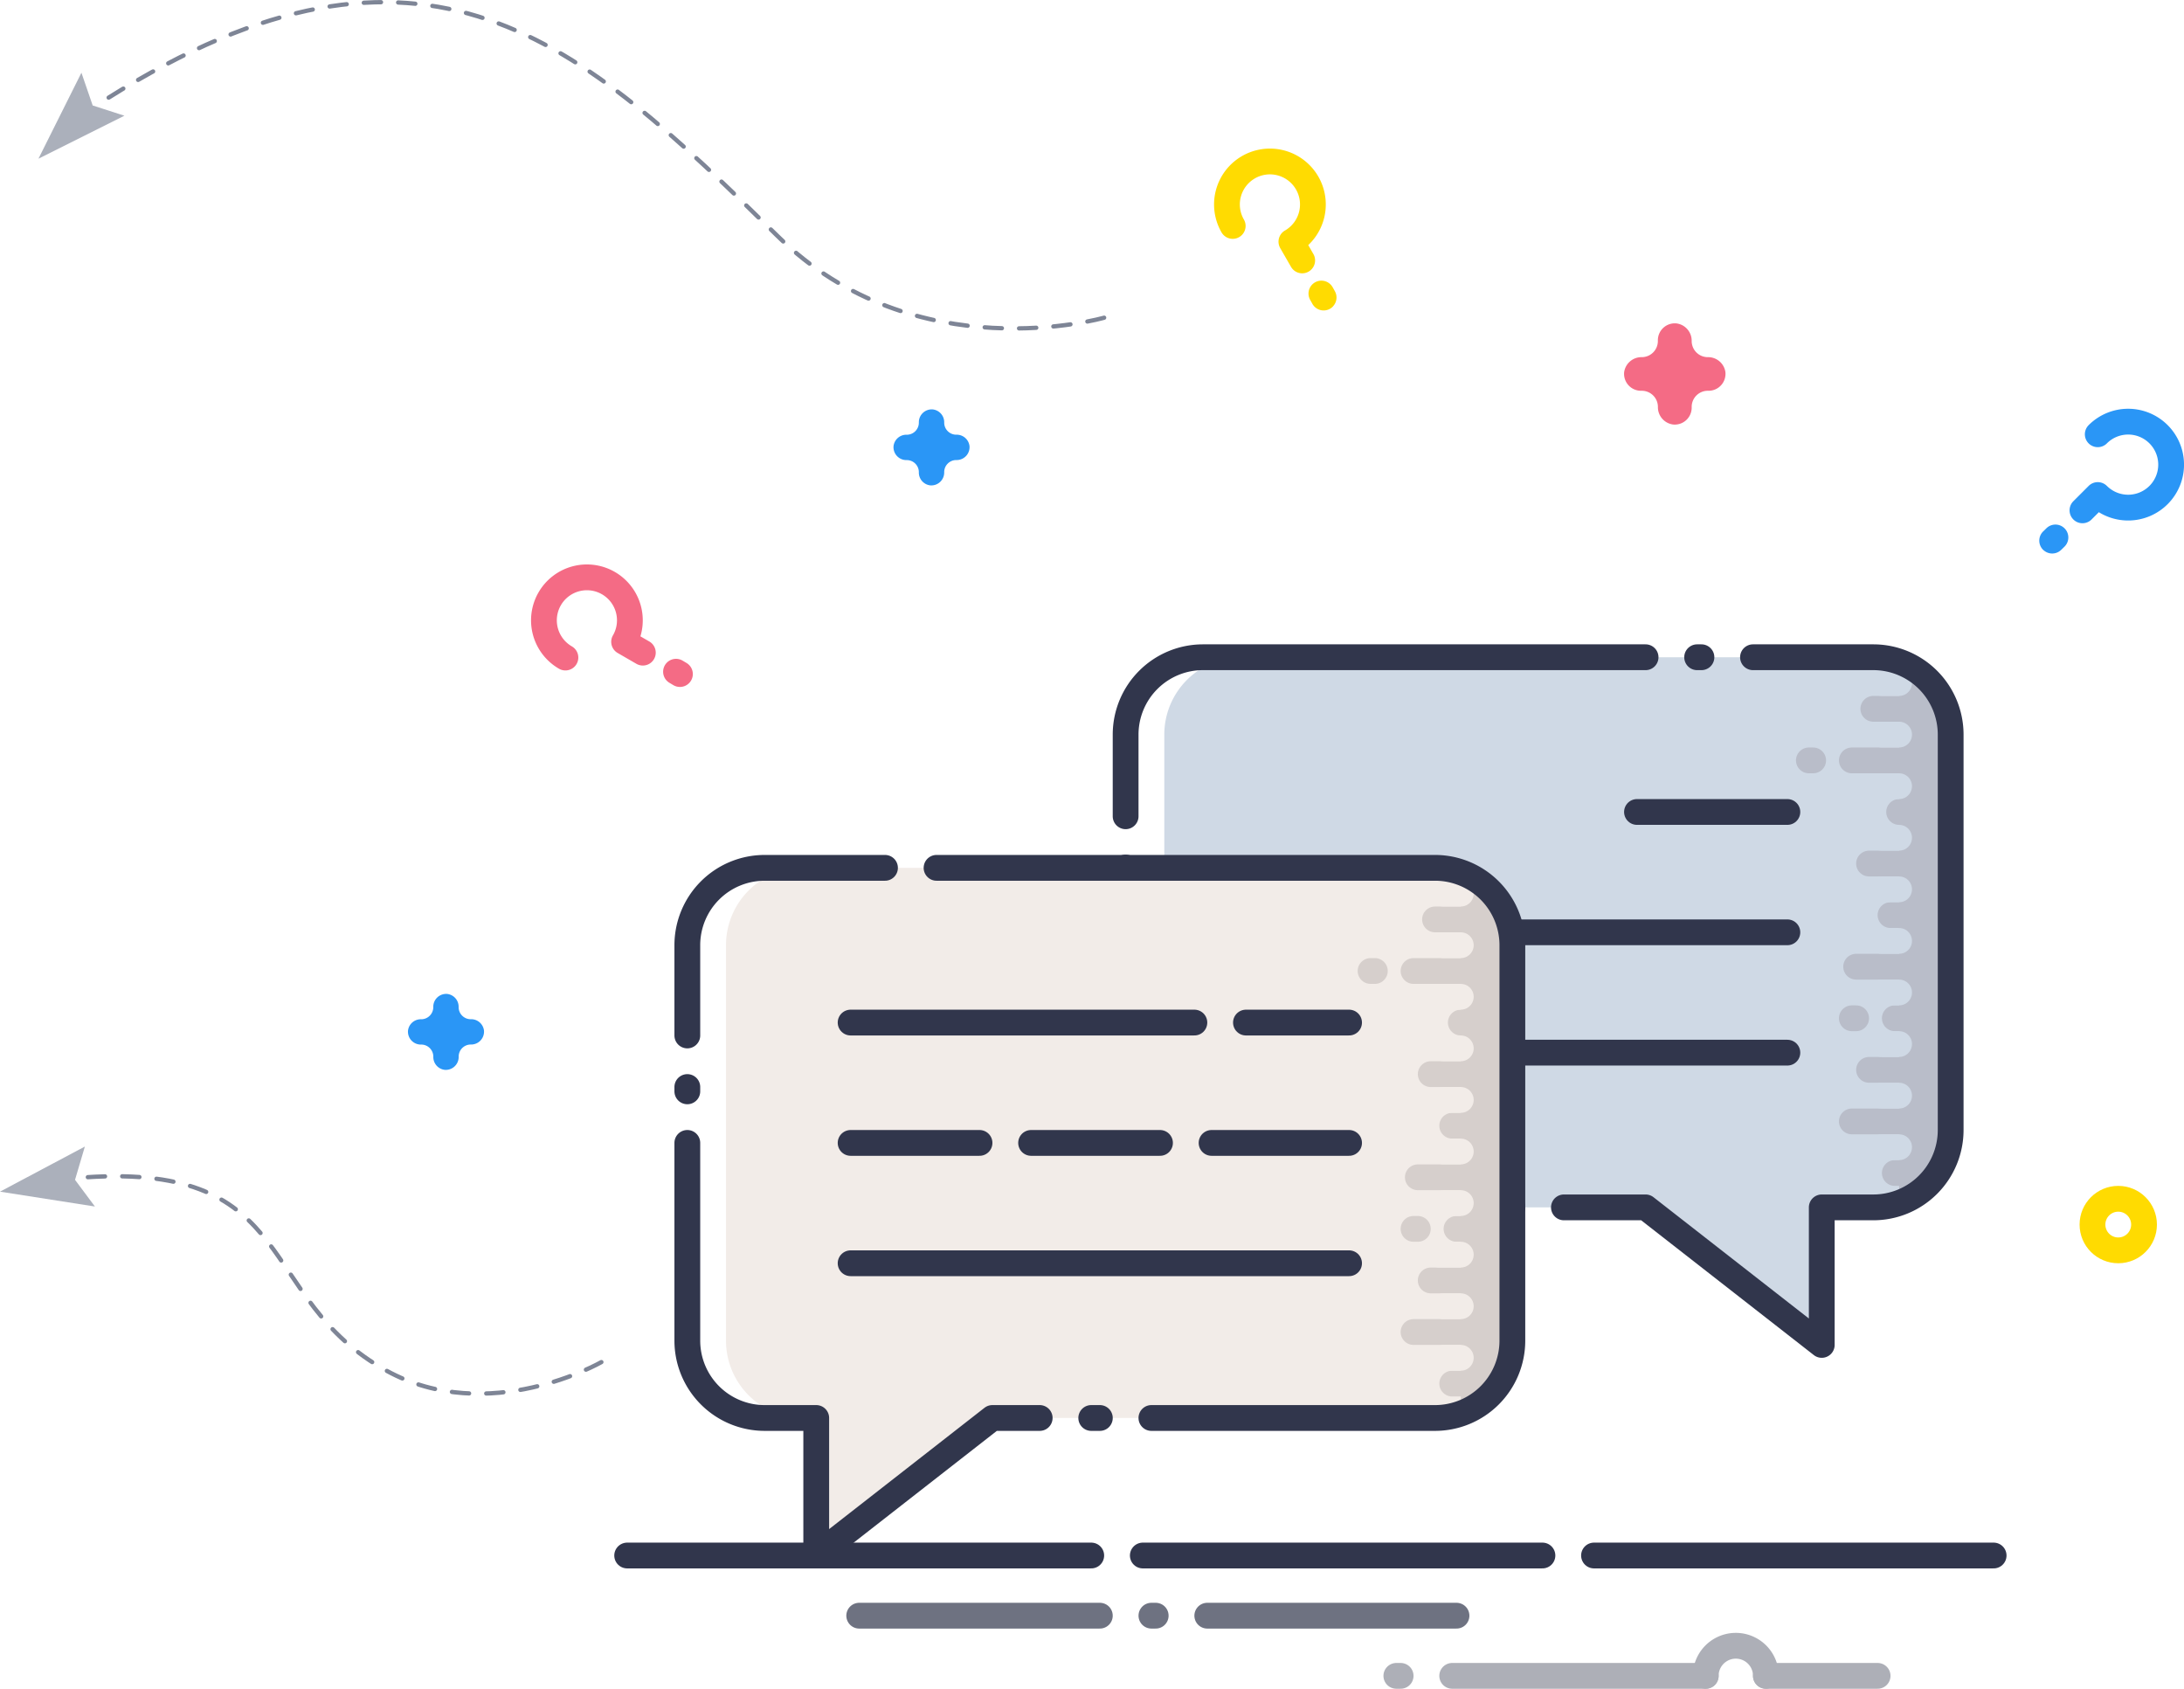 <svg xmlns="http://www.w3.org/2000/svg" viewBox="0 0 508.25 392.92"><title>illustration-answer</title><line x1="145.95" y1="361.92" x2="253.95" y2="361.92" fill="none" stroke="#31364c" stroke-linecap="round" stroke-linejoin="round" stroke-width="6"/><line x1="265.95" y1="361.92" x2="358.95" y2="361.92" fill="none" stroke="#31364c" stroke-linecap="round" stroke-linejoin="round" stroke-width="6"/><line x1="370.95" y1="361.92" x2="463.95" y2="361.92" fill="none" stroke="#31364c" stroke-linecap="round" stroke-linejoin="round" stroke-width="6"/><line x1="199.95" y1="375.92" x2="255.95" y2="375.92" fill="none" stroke="#6e7281" stroke-linecap="round" stroke-linejoin="round" stroke-width="6"/><line x1="267.95" y1="375.92" x2="268.95" y2="375.92" fill="none" stroke="#6e7281" stroke-linecap="round" stroke-linejoin="round" stroke-width="6"/><line x1="280.95" y1="375.92" x2="338.95" y2="375.92" fill="none" stroke="#6e7281" stroke-linecap="round" stroke-linejoin="round" stroke-width="6"/><line x1="337.95" y1="389.92" x2="396.95" y2="389.92" fill="none" stroke="#adafb7" stroke-linecap="round" stroke-linejoin="round" stroke-width="6"/><line x1="324.95" y1="389.92" x2="325.95" y2="389.92" fill="none" stroke="#adafb7" stroke-linecap="round" stroke-linejoin="round" stroke-width="6"/><line x1="410.95" y1="389.92" x2="436.95" y2="389.92" fill="none" stroke="#adafb7" stroke-linecap="round" stroke-linejoin="round" stroke-width="6"/><path d="M399,391a7,7,0,0,1,14,0" transform="translate(-2.05 -1.08)" fill="none" stroke="#adafb7" stroke-linecap="round" stroke-linejoin="round" stroke-width="6" fill-rule="evenodd"/><path d="M438,154H291a18,18,0,0,0-18,18v92a18,18,0,0,0,18,18h93.92L426,314V282h12a18,18,0,0,0,18-18V172A18,18,0,0,0,438,154Z" transform="translate(-2.05 -1.08)" fill="#cfd9e5" fill-rule="evenodd"/><path d="M444,156V280a12,12,0,0,0,12-12V168A12,12,0,0,0,444,156Z" transform="translate(-2.05 -1.08)" fill="#b9bdc9" fill-rule="evenodd"/><line x1="435.95" y1="164.92" x2="446.95" y2="164.92" fill="none" stroke="#b9bdc9" stroke-linecap="round" stroke-linejoin="round" stroke-width="6"/><line x1="430.95" y1="176.92" x2="446.95" y2="176.92" fill="none" stroke="#b9bdc9" stroke-linecap="round" stroke-linejoin="round" stroke-width="6"/><line x1="420.95" y1="176.92" x2="421.95" y2="176.92" fill="none" stroke="#b9bdc9" stroke-linecap="round" stroke-linejoin="round" stroke-width="6"/><line x1="441.95" y1="188.92" x2="446.95" y2="188.92" fill="none" stroke="#b9bdc9" stroke-linecap="round" stroke-linejoin="round" stroke-width="6"/><line x1="434.95" y1="200.92" x2="446.95" y2="200.92" fill="none" stroke="#b9bdc9" stroke-linecap="round" stroke-linejoin="round" stroke-width="6"/><line x1="439.95" y1="212.92" x2="446.95" y2="212.92" fill="none" stroke="#b9bdc9" stroke-linecap="round" stroke-linejoin="round" stroke-width="6"/><line x1="431.95" y1="224.92" x2="446.95" y2="224.92" fill="none" stroke="#b9bdc9" stroke-linecap="round" stroke-linejoin="round" stroke-width="6"/><line x1="440.95" y1="236.92" x2="446.95" y2="236.92" fill="none" stroke="#b9bdc9" stroke-linecap="round" stroke-linejoin="round" stroke-width="6"/><line x1="430.95" y1="236.92" x2="431.95" y2="236.92" fill="none" stroke="#b9bdc9" stroke-linecap="round" stroke-linejoin="round" stroke-width="6"/><line x1="434.95" y1="248.92" x2="446.95" y2="248.92" fill="none" stroke="#b9bdc9" stroke-linecap="round" stroke-linejoin="round" stroke-width="6"/><line x1="430.95" y1="260.92" x2="446.95" y2="260.92" fill="none" stroke="#b9bdc9" stroke-linecap="round" stroke-linejoin="round" stroke-width="6"/><line x1="440.95" y1="272.92" x2="446.95" y2="272.92" fill="none" stroke="#b9bdc9" stroke-linecap="round" stroke-linejoin="round" stroke-width="6"/><line x1="441.95" y1="170.92" x2="437.95" y2="170.92" fill="none" stroke="#cfd9e5" stroke-linecap="round" stroke-linejoin="round" stroke-width="6"/><line x1="441.95" y1="182.92" x2="437.95" y2="182.92" fill="none" stroke="#cfd9e5" stroke-linecap="round" stroke-linejoin="round" stroke-width="6"/><line x1="441.95" y1="194.92" x2="437.95" y2="194.92" fill="none" stroke="#cfd9e5" stroke-linecap="round" stroke-linejoin="round" stroke-width="6"/><line x1="441.95" y1="206.92" x2="437.95" y2="206.92" fill="none" stroke="#cfd9e5" stroke-linecap="round" stroke-linejoin="round" stroke-width="6"/><line x1="441.95" y1="218.92" x2="437.95" y2="218.92" fill="none" stroke="#cfd9e5" stroke-linecap="round" stroke-linejoin="round" stroke-width="6"/><line x1="441.95" y1="230.92" x2="437.95" y2="230.92" fill="none" stroke="#cfd9e5" stroke-linecap="round" stroke-linejoin="round" stroke-width="6"/><line x1="441.95" y1="242.92" x2="437.95" y2="242.92" fill="none" stroke="#cfd9e5" stroke-linecap="round" stroke-linejoin="round" stroke-width="6"/><line x1="441.95" y1="254.92" x2="437.95" y2="254.92" fill="none" stroke="#cfd9e5" stroke-linecap="round" stroke-linejoin="round" stroke-width="6"/><line x1="441.95" y1="266.92" x2="437.95" y2="266.92" fill="none" stroke="#cfd9e5" stroke-linecap="round" stroke-linejoin="round" stroke-width="6"/><line x1="441.95" y1="158.92" x2="437.95" y2="158.92" fill="none" stroke="#cfd9e5" stroke-linecap="round" stroke-linejoin="round" stroke-width="6"/><path d="M410,154h28a18,18,0,0,1,18,18v92a18,18,0,0,1-18,18H426v32l-41-32H366m32-128h-1m-12,0H282a18,18,0,0,0-18,18v19m0,11.92V264a18,18,0,0,0,18,18h72" transform="translate(-2.05 -1.08)" fill="none" stroke="#31364c" stroke-linecap="round" stroke-linejoin="round" stroke-width="6" fill-rule="evenodd"/><line x1="415.95" y1="188.92" x2="380.95" y2="188.92" fill="none" stroke="#31364c" stroke-linecap="round" stroke-linejoin="round" stroke-width="6"/><line x1="351.95" y1="216.92" x2="415.95" y2="216.92" fill="none" stroke="#31364c" stroke-linecap="round" stroke-linejoin="round" stroke-width="6"/><line x1="415.95" y1="244.92" x2="351.95" y2="244.92" fill="none" stroke="#31364c" stroke-linecap="round" stroke-linejoin="round" stroke-width="6"/><path d="M336,203H189a18,18,0,0,0-18,18v92a18,18,0,0,0,18,18h3v32l41.08-32H336a18,18,0,0,0,18-18V221A18,18,0,0,0,336,203Z" transform="translate(-2.05 -1.08)" fill="#f2ece8" fill-rule="evenodd"/><path d="M342,205V329a12,12,0,0,0,12-12V217A12,12,0,0,0,342,205Z" transform="translate(-2.05 -1.08)" fill="#d6cfcc" fill-rule="evenodd"/><line x1="333.95" y1="213.92" x2="344.95" y2="213.92" stroke="#d6cfcc" stroke-linecap="round" stroke-linejoin="round" stroke-width="6"/><line x1="328.95" y1="225.92" x2="344.95" y2="225.92" stroke="#d6cfcc" stroke-linecap="round" stroke-linejoin="round" stroke-width="6"/><line x1="318.95" y1="225.92" x2="319.95" y2="225.92" stroke="#d6cfcc" stroke-linecap="round" stroke-linejoin="round" stroke-width="6"/><line x1="339.95" y1="237.92" x2="344.95" y2="237.92" stroke="#d6cfcc" stroke-linecap="round" stroke-linejoin="round" stroke-width="6"/><line x1="332.95" y1="249.92" x2="344.95" y2="249.92" stroke="#d6cfcc" stroke-linecap="round" stroke-linejoin="round" stroke-width="6"/><line x1="337.95" y1="261.92" x2="344.95" y2="261.92" stroke="#d6cfcc" stroke-linecap="round" stroke-linejoin="round" stroke-width="6"/><line x1="329.95" y1="273.92" x2="344.95" y2="273.92" stroke="#d6cfcc" stroke-linecap="round" stroke-linejoin="round" stroke-width="6"/><line x1="338.95" y1="285.92" x2="344.95" y2="285.92" stroke="#d6cfcc" stroke-linecap="round" stroke-linejoin="round" stroke-width="6"/><line x1="328.95" y1="285.92" x2="329.95" y2="285.92" stroke="#d6cfcc" stroke-linecap="round" stroke-linejoin="round" stroke-width="6"/><line x1="332.95" y1="297.92" x2="344.95" y2="297.92" stroke="#d6cfcc" stroke-linecap="round" stroke-linejoin="round" stroke-width="6"/><line x1="328.95" y1="309.92" x2="344.95" y2="309.92" stroke="#d6cfcc" stroke-linecap="round" stroke-linejoin="round" stroke-width="6"/><line x1="337.95" y1="321.92" x2="344.95" y2="321.92" stroke="#d6cfcc" stroke-linecap="round" stroke-linejoin="round" stroke-width="6"/><line x1="339.95" y1="219.92" x2="335.95" y2="219.92" fill="none" stroke="#f2ece8" stroke-linecap="round" stroke-linejoin="round" stroke-width="6"/><line x1="339.95" y1="231.92" x2="335.95" y2="231.92" fill="none" stroke="#f2ece8" stroke-linecap="round" stroke-linejoin="round" stroke-width="6"/><line x1="339.95" y1="243.92" x2="335.95" y2="243.92" fill="none" stroke="#f2ece8" stroke-linecap="round" stroke-linejoin="round" stroke-width="6"/><line x1="339.95" y1="255.92" x2="335.95" y2="255.92" fill="none" stroke="#f2ece8" stroke-linecap="round" stroke-linejoin="round" stroke-width="6"/><line x1="339.95" y1="267.92" x2="335.95" y2="267.92" fill="none" stroke="#f2ece8" stroke-linecap="round" stroke-linejoin="round" stroke-width="6"/><line x1="339.95" y1="279.92" x2="335.95" y2="279.92" fill="none" stroke="#f2ece8" stroke-linecap="round" stroke-linejoin="round" stroke-width="6"/><line x1="339.95" y1="291.92" x2="334.95" y2="291.92" fill="none" stroke="#f2ece8" stroke-linecap="round" stroke-linejoin="round" stroke-width="6"/><line x1="339.95" y1="303.92" x2="335.95" y2="303.92" fill="none" stroke="#f2ece8" stroke-linecap="round" stroke-linejoin="round" stroke-width="6"/><line x1="339.95" y1="315.92" x2="335.95" y2="315.92" fill="none" stroke="#f2ece8" stroke-linecap="round" stroke-linejoin="round" stroke-width="6"/><line x1="339.95" y1="207.92" x2="335.95" y2="207.92" fill="none" stroke="#f2ece8" stroke-linecap="round" stroke-linejoin="round" stroke-width="6"/><path d="M162,242V221a18,18,0,0,1,18-18h28m12,0H336a18,18,0,0,1,18,18v92a18,18,0,0,1-18,18H270m-12,0h-2m-12,0H233l-41,32V331H180a18,18,0,0,1-18-18V267m0-12v-1" transform="translate(-2.05 -1.08)" fill="none" stroke="#31364c" stroke-linecap="round" stroke-linejoin="round" stroke-width="6" fill-rule="evenodd"/><path d="M200,239h80m12,0h24" transform="translate(-2.05 -1.08)" fill="none" stroke="#31364c" stroke-linecap="round" stroke-linejoin="round" stroke-width="6" fill-rule="evenodd"/><path d="M200,267h30m12,0h30m12,0h32" transform="translate(-2.05 -1.08)" fill="none" stroke="#31364c" stroke-linecap="round" stroke-linejoin="round" stroke-width="6" fill-rule="evenodd"/><line x1="197.95" y1="293.92" x2="313.95" y2="293.92" fill="none" stroke="#31364c" stroke-linecap="round" stroke-linejoin="round" stroke-width="6"/><circle cx="492.95" cy="284.92" r="6" fill="none" stroke="#ffdb01" stroke-linecap="round" stroke-linejoin="round" stroke-width="6"/><path d="M111.59,238.22a2.81,2.81,0,0,1-2.81-2.81,3,3,0,0,0-2.65-3.07,3,3,0,0,0-3.25,2.94v0.14a2.81,2.81,0,0,1-2.81,2.81A3,3,0,0,0,97,240.87a3,3,0,0,0,2.94,3.25h0.14a2.81,2.81,0,0,1,2.81,2.81,3,3,0,0,0,2.65,3.07,3,3,0,0,0,3.25-2.94v-0.14a2.81,2.81,0,0,1,2.81-2.81h0.14a3,3,0,0,0,2.94-3.25A3,3,0,0,0,111.59,238.22Zm113-136a2.81,2.81,0,0,1-2.81-2.81,3,3,0,0,0-2.65-3.07,3,3,0,0,0-3.25,2.94v0.14a2.81,2.81,0,0,1-2.81,2.81,3,3,0,0,0-3.08,2.65,3,3,0,0,0,2.94,3.25h0.14a2.81,2.81,0,0,1,2.81,2.81,3,3,0,0,0,2.65,3.07,3,3,0,0,0,3.25-2.94v-0.14a2.81,2.81,0,0,1,2.81-2.81h0.14a3,3,0,0,0,2.94-3.25A3,3,0,0,0,224.59,102.22Z" transform="translate(-2.05 -1.08)" fill="#2a96f6"/><path d="M399.48,84.18a3.75,3.75,0,0,1-3.75-3.75,4.06,4.06,0,0,0-3.53-4.1,3.94,3.94,0,0,0-4.34,3.91v0.19a3.75,3.75,0,0,1-3.75,3.75h0a4.06,4.06,0,0,0-4.1,3.53A3.94,3.94,0,0,0,383.93,92h0.19a3.75,3.75,0,0,1,3.75,3.75,4.06,4.06,0,0,0,3.53,4.1A3.94,3.94,0,0,0,395.73,96V95.79A3.75,3.75,0,0,1,399.48,92h0.19a3.94,3.94,0,0,0,3.91-4.34A4.06,4.06,0,0,0,399.48,84.18Z" transform="translate(-2.05 -1.08)" fill="#f46b85" fill-rule="evenodd"/><path d="M490.23,102.12a10,10,0,1,1,.16,14.29l-0.16-.15-3.56,3.56m-6.29,6.31s-0.75.75-.76,0.74" transform="translate(-2.05 -1.08)" fill="none" stroke="#2a96f6" stroke-linecap="round" stroke-linejoin="round" stroke-width="6" fill-rule="evenodd"/><path d="M288.92,53.65a10,10,0,1,1,13.85,3.55l-0.19.11,2.51,4.36m4.47,7.71s0.53,0.92.52,0.93" transform="translate(-2.05 -1.08)" fill="none" stroke="#ffdb01" stroke-linecap="round" stroke-linejoin="round" stroke-width="6" fill-rule="evenodd"/><path d="M133.63,154.07a10,10,0,1,1,13.77-3.85l-0.11.19,4.36,2.52m7.72,4.44,0.91,0.54" transform="translate(-2.05 -1.08)" fill="none" stroke="#f46b85" stroke-linecap="round" stroke-linejoin="round" stroke-width="6" fill-rule="evenodd"/><path d="M259,75s-43.8,12.65-76-19C137.06,10.85,101.11-22.51,27,24" transform="translate(-2.05 -1.08)" fill="none" stroke="#7e8596" stroke-linecap="round" stroke-linejoin="round" stroke-dasharray="4 4" fill-rule="evenodd"/><polygon points="21.57 24.54 18.95 16.92 8.95 36.92 28.95 26.92 21.57 24.54" fill="#abb0bb" fill-rule="evenodd"/><path d="M142,318s-26.24,15.09-50,2c-30.5-16.8-20-48.3-70-45" transform="translate(-2.05 -1.08)" fill="none" stroke="#7e8596" stroke-linecap="round" stroke-linejoin="round" stroke-dasharray="4 4" fill-rule="evenodd"/><polygon points="17.46 274.51 19.75 266.77 0 277.26 22.09 280.72 17.46 274.51" fill="#abb0bb" fill-rule="evenodd"/></svg>